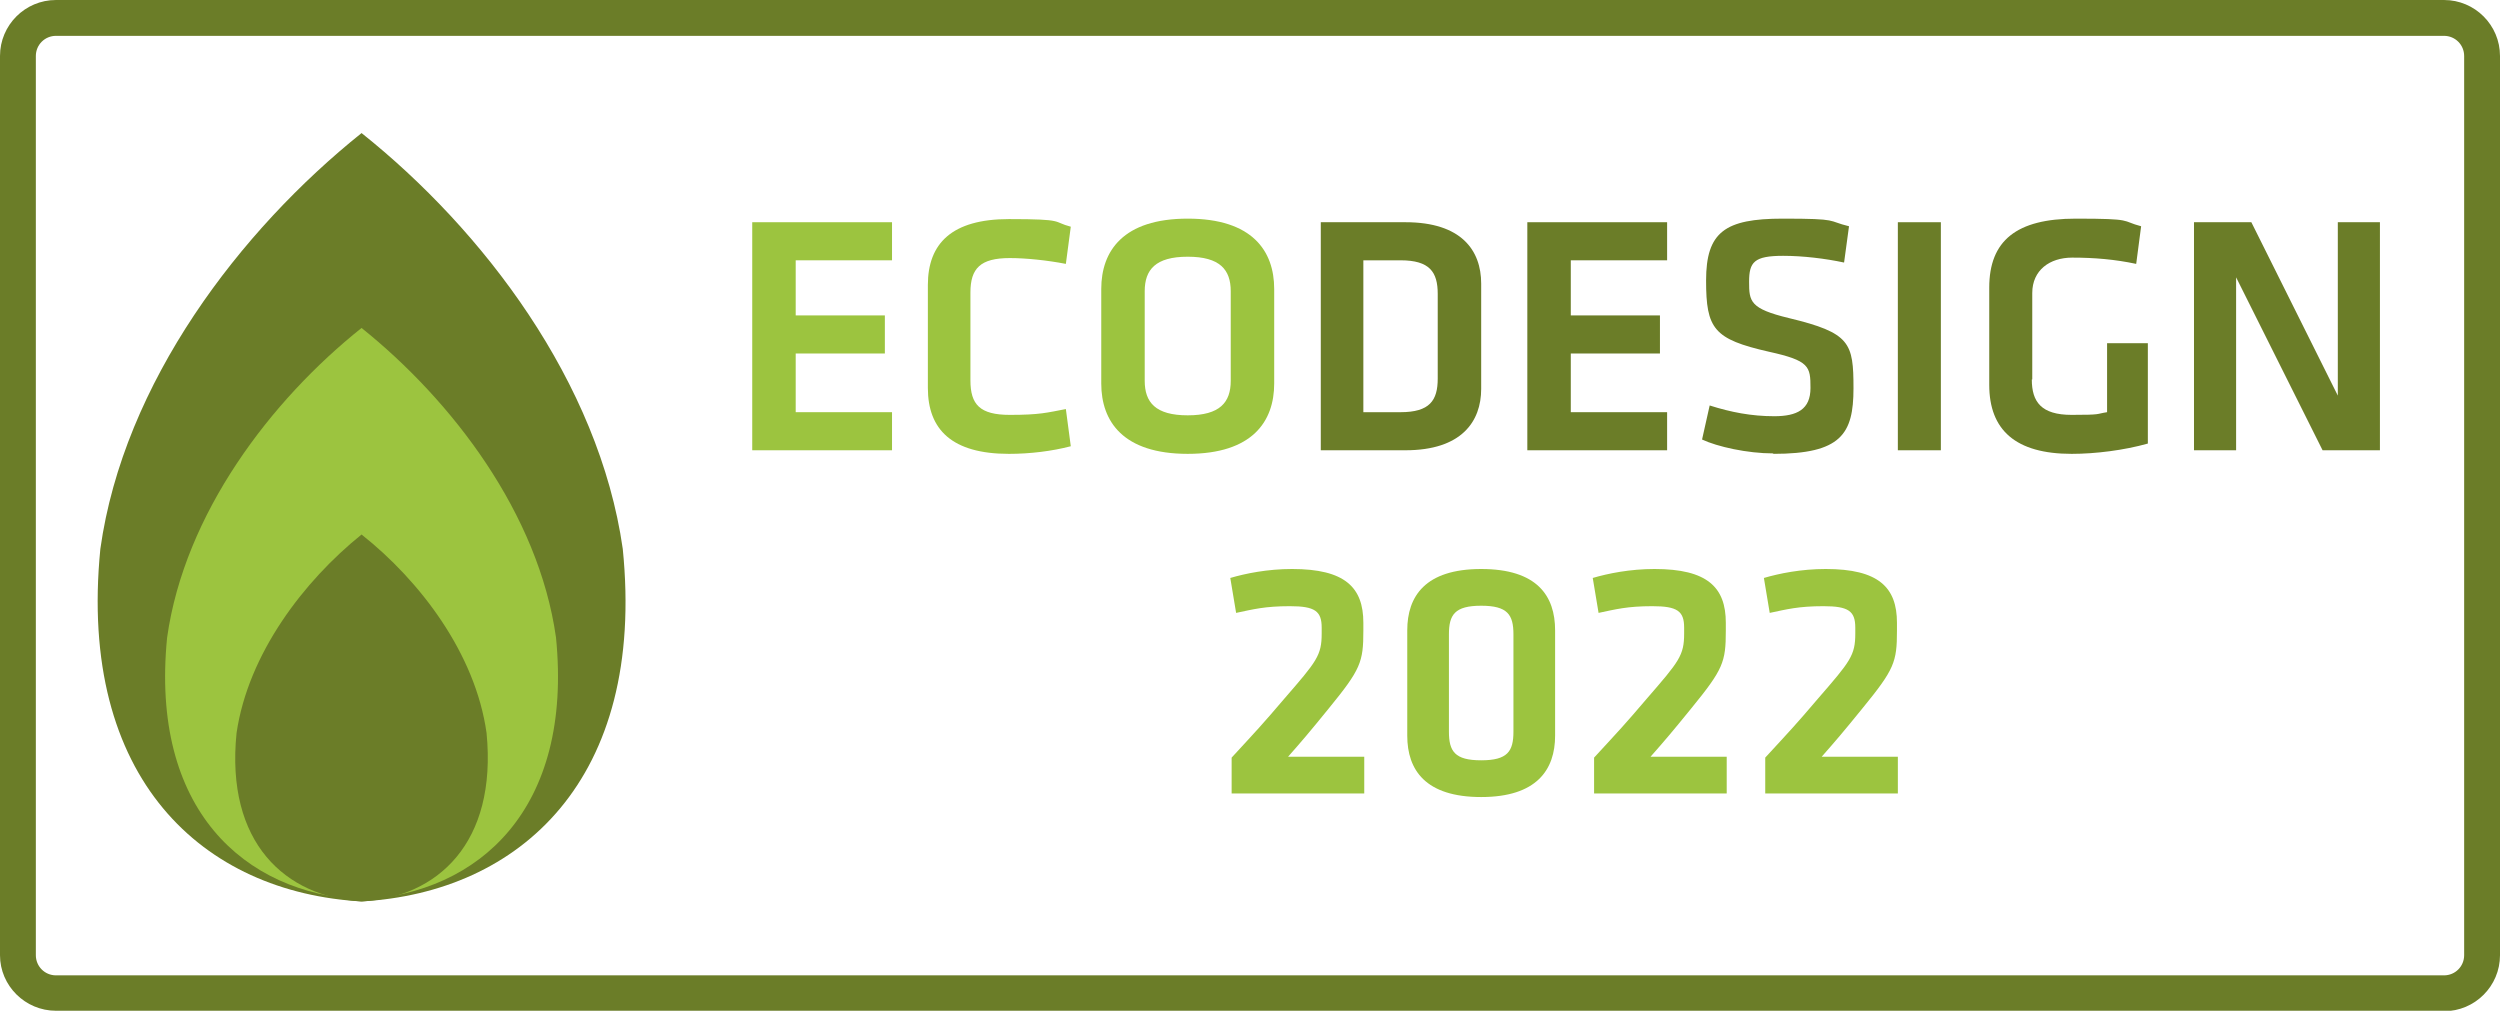 <svg xmlns="http://www.w3.org/2000/svg" viewBox="0 0 558 225.6"><defs><style> .cls-1 { fill: #6b7d28; } .cls-2 { fill: #9cc43f; } .cls-3 { fill: none; stroke: #000; stroke-miterlimit: 10; } </style></defs><g><g id="Capa_1"><g><path class="cls-3" d="M83.1,201.2"></path><path class="cls-3" d="M24.7,122.6"></path><path class="cls-3" d="M24.7,122.6"></path><path class="cls-3" d="M80.7,29.7"></path><path class="cls-1" d="M80.7,201.2c35.3-2,63.5-27.2,58.3-78.7-5.3-37.2-31.2-71.2-58.3-92.8-27.1,21.7-53.1,55.7-58.3,92.8-5.1,51.5,23,76.7,58.3,78.7Z"></path><path class="cls-3" d="M24.7,157.7"></path><path class="cls-3" d="M80.7,73.7"></path><path class="cls-3" d="M22.4,199.4"></path><path class="cls-3" d="M80.7,106.6"></path><path class="cls-2" d="M80.7,200.8c26.3-1.5,47.2-20.2,43.4-58.5-3.9-27.7-23.2-52.9-43.4-69.1-20.2,16.1-39.5,41.4-43.4,69.1-3.8,38.3,17.1,57.1,43.4,58.5Z"></path><path class="cls-1" d="M80.7,201.2c16.9-.9,30.3-13,27.9-37.6-2.5-17.8-14.9-34-27.9-44.3-12.9,10.4-25.3,26.6-27.9,44.3-2.5,24.6,11,36.6,27.9,37.6Z"></path><g><path class="cls-2" d="M167.9,49.6h31.2v8.5h-21.5v12.3h19.9v8.5h-19.9v13.1h21.5v8.5h-31.2v-50.9Z"></path><path class="cls-2" d="M207.1,63.6c0-9.3,5.4-14.7,18.1-14.7s9.6.6,13.8,1.7l-1.1,8.3c-4.1-.8-8.9-1.3-12.5-1.3-6.6,0-8.8,2.3-8.8,7.7v19.6c0,5.4,2.1,7.7,8.8,7.7s8.3-.5,12.5-1.3l1.1,8.3c-4.2,1.1-9.1,1.7-13.8,1.7-12.7,0-18.1-5.4-18.1-14.7v-22.9Z"></path><path class="cls-2" d="M284.4,85.6c0,8.5-4.9,15.7-19.3,15.7s-19.3-7.2-19.3-15.7v-21.1c0-8.5,4.9-15.7,19.3-15.7s19.3,7.2,19.3,15.7v21.1ZM255.5,85c0,4.8,2.4,7.7,9.6,7.7s9.6-2.9,9.6-7.7v-20c0-4.8-2.4-7.7-9.6-7.7s-9.6,2.9-9.6,7.7v20Z"></path><path class="cls-1" d="M313.7,49.6c12.5,0,16.9,6.3,16.9,13.7v23.5c0,7.3-4.4,13.7-16.9,13.7h-18.9v-50.9h18.9ZM304.3,92h8.3c6.5,0,8.3-2.6,8.3-7.5v-18.9c0-4.9-1.8-7.5-8.3-7.5h-8.3v33.9Z"></path><path class="cls-1" d="M340.9,49.6h31.2v8.5h-21.5v12.3h19.9v8.5h-19.9v13.1h21.5v8.5h-31.2v-50.9Z"></path><path class="cls-1" d="M395.8,101.2c-5.8,0-12.5-1.5-15.9-3.1l1.7-7.6c4.7,1.5,9.3,2.4,14.4,2.4s8.1-1.5,8.1-6.3-.2-6.1-9.3-8.1c-12.3-2.8-14-5.1-14-15.9s4.2-13.8,17.1-13.8,9.8.5,14.8,1.7l-1.1,8.1c-4.2-.9-9.2-1.5-13.6-1.5-6.5,0-7.6,1.4-7.6,5.8s.2,6,8.9,8.1c13.7,3.3,14.4,5.5,14.4,15.7s-2.8,14.6-17.9,14.6Z"></path><path class="cls-1" d="M433.2,100.5h-9.6v-50.9h9.6v50.9Z"></path><path class="cls-1" d="M453.5,84.7c0,5,2.1,7.9,8.9,7.9s5.3-.2,7.9-.6v-15.4h9.1v22.4c-5.3,1.5-11.7,2.3-17,2.3-12.5,0-18.4-5.3-18.4-15.4v-21.7c0-10.5,6.1-15.4,19.3-15.4s10,.5,14.6,1.7l-1.1,8.4c-4.7-1-9.3-1.4-14.3-1.4s-8.9,2.8-8.9,7.9v19.3Z"></path><path class="cls-1" d="M499.1,61.9v38.6h-9.4v-50.9h12.8l19.3,38.7v-38.7h9.4v50.9h-12.8l-19.3-38.6Z"></path><path class="cls-2" d="M274.9,169.1c5.8-6.3,6.6-7.1,11.8-13.2,7.2-8.3,8.3-9.6,8.3-14.5v-1.3c0-3.7-1.5-4.8-7.1-4.8s-8.2.7-12,1.5l-1.3-7.8c3.4-1,8.3-2,13.8-2,11.8,0,15.9,4.1,15.9,12v1.8c0,7-.6,8.6-7.7,17.3-4.3,5.3-6.1,7.4-9.1,10.8h17v8.2h-29.6v-8Z"></path><path class="cls-2" d="M347.1,164.2c0,7.6-4.1,13.7-16.5,13.7s-16.5-6-16.5-13.7v-23.5c0-7.6,4-13.7,16.5-13.7s16.5,6,16.5,13.7v23.5ZM323.4,163.3c0,4.4,1.3,6.4,7.2,6.4s7.2-2,7.2-6.4v-21.7c0-4.4-1.3-6.4-7.2-6.4s-7.2,2-7.2,6.4v21.7Z"></path><path class="cls-2" d="M355.8,169.1c5.8-6.3,6.6-7.1,11.8-13.2,7.2-8.3,8.3-9.6,8.3-14.5v-1.3c0-3.7-1.5-4.8-7.1-4.8s-8.2.7-12,1.5l-1.3-7.8c3.4-1,8.3-2,13.8-2,11.8,0,15.9,4.1,15.9,12v1.8c0,7-.6,8.6-7.7,17.3-4.3,5.3-6.1,7.4-9.1,10.8h17v8.2h-29.6v-8Z"></path><path class="cls-2" d="M394,169.1c5.8-6.3,6.6-7.1,11.8-13.2,7.2-8.3,8.3-9.6,8.3-14.5v-1.3c0-3.7-1.5-4.8-7.1-4.8s-8.2.7-12,1.5l-1.3-7.8c3.4-1,8.3-2,13.8-2,11.8,0,15.9,4.1,15.9,12v1.8c0,7-.6,8.6-7.7,17.3-4.3,5.3-6.1,7.4-9.1,10.8h17v8.2h-29.6v-8Z"></path></g><path class="cls-1" d="M545.5,225.6H12.5C5.6,225.6,0,220,0,213.2V12.5C0,5.6,5.6,0,12.5,0h533c6.9,0,12.5,5.6,12.5,12.5v200.7c0,6.9-5.6,12.5-12.5,12.5ZM12.5,8c-2.5,0-4.5,2-4.5,4.5v200.7c0,2.5,2,4.5,4.5,4.5h533c2.5,0,4.5-2,4.5-4.5V12.5c0-2.5-2-4.5-4.5-4.5H12.5Z"></path></g></g></g></svg>